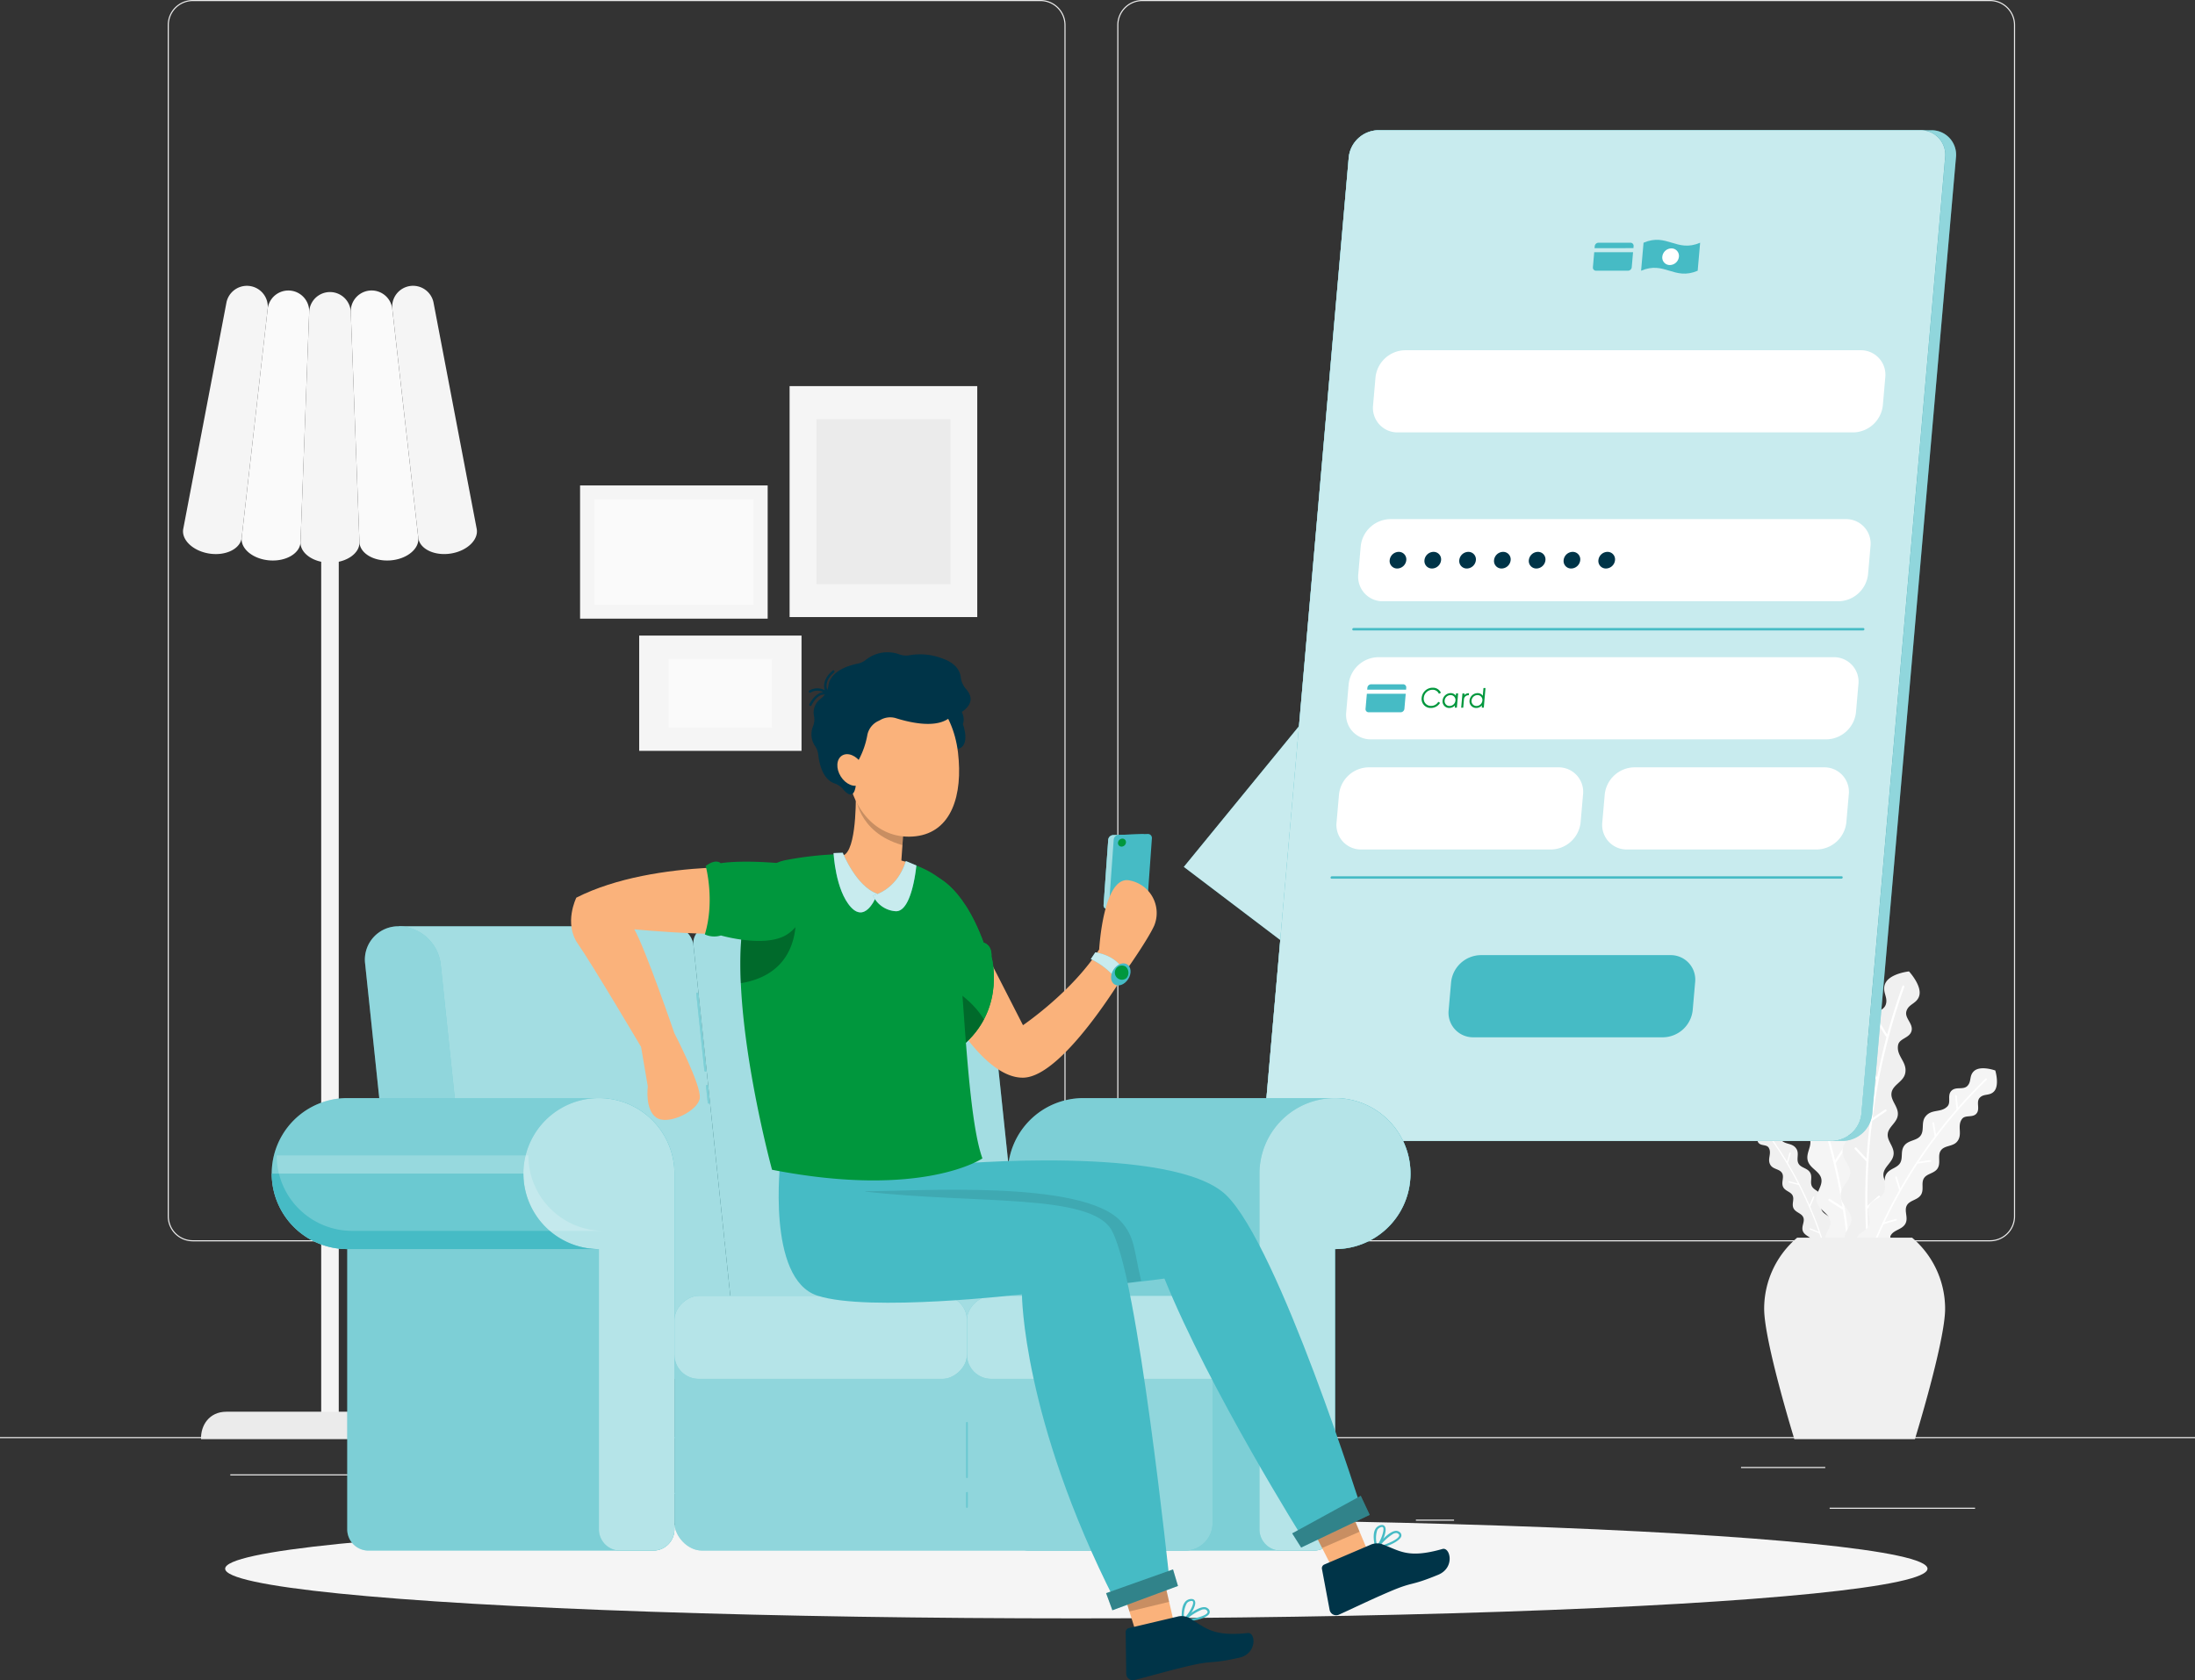 <svg xmlns="http://www.w3.org/2000/svg" width="553.988" height="424.193" viewBox="0 0 553.988 424.193"><rect x="0" y="0" width="553.988" height="424.193" fill="#333333" stroke="none"/><g transform="translate(0 -54.953)"><g transform="translate(0 54.953)"><rect width="36.698" height="0.277" transform="translate(461.781 380.635)" fill="#ebebeb"/><rect width="9.632" height="0.277" transform="translate(357.352 383.642)" fill="#ebebeb"/><rect width="21.265" height="0.277" transform="translate(439.407 370.347)" fill="#ebebeb"/><rect width="47.857" height="0.277" transform="translate(58.123 372.208)" fill="#ebebeb"/><rect width="7.017" height="0.277" transform="translate(115.845 372.208)" fill="#ebebeb"/><rect width="103.79" height="0.277" transform="translate(145.667 376.886)" fill="#ebebeb"/><path d="M258.48,368.341H44.531a6.332,6.332,0,0,1-6.324-6.324V61.276a6.331,6.331,0,0,1,6.324-6.323H258.48a6.331,6.331,0,0,1,6.323,6.323v300.74A6.332,6.332,0,0,1,258.48,368.341ZM44.531,55.23a6.053,6.053,0,0,0-6.047,6.046v300.74a6.054,6.054,0,0,0,6.047,6.047H258.48a6.053,6.053,0,0,0,6.046-6.047V61.276a6.053,6.053,0,0,0-6.046-6.046Z" transform="translate(4.125 -54.953)" fill="#ebebeb"/><path d="M474.777,368.341H260.828a6.331,6.331,0,0,1-6.323-6.324V61.276a6.33,6.33,0,0,1,6.323-6.323H474.777a6.331,6.331,0,0,1,6.324,6.323v300.74A6.332,6.332,0,0,1,474.777,368.341ZM260.828,55.23a6.053,6.053,0,0,0-6.046,6.046v300.74a6.053,6.053,0,0,0,6.046,6.047H474.777a6.054,6.054,0,0,0,6.047-6.047V61.276a6.054,6.054,0,0,0-6.047-6.046Z" transform="translate(27.48 -54.953)" fill="#ebebeb"/><rect width="553.988" height="0.277" transform="translate(0 362.801)" fill="#ebebeb"/></g><g transform="translate(146.404 152.433)"><rect width="47.364" height="58.306" transform="translate(100.242 58.306) rotate(180)" fill="#f5f5f5"/><rect width="33.834" height="41.651" transform="translate(93.477 49.979) rotate(180)" fill="#ebebeb"/><g transform="translate(0 25.075)"><rect width="47.346" height="33.631" transform="translate(47.346 33.631) rotate(180)" fill="#f5f5f5"/><rect width="40.129" height="26.646" transform="translate(43.738 30.139) rotate(180)" fill="#fafafa"/></g><g transform="translate(14.921 62.977)"><rect width="40.97" height="29.102" fill="#f5f5f5"/><rect width="26.078" height="17.316" transform="translate(7.446 5.893)" fill="#fafafa"/></g></g><g transform="translate(46.191 127.096)"><g transform="translate(34.875 36.042)"><path d="M75.166,152.6v0Z" transform="translate(-72.95 -152.596)" fill="#e0e0e0"/><rect width="4.432" height="254.867" fill="#f5f5f5"/></g><g transform="translate(0 0)"><path d="M63.066,125.8a5.271,5.271,0,0,0-10.4-1.58q-5.458,28.611-10.917,57.223c-.521,2.731,2.426,5.6,6.6,6.237s7.833-1.234,8.147-4Q59.783,154.737,63.066,125.8Z" transform="translate(-41.689 -120.066)" fill="#f5f5f5"/><path d="M72.094,126.47a5.26,5.26,0,0,0-10.469-.79q-3.282,28.941-6.567,57.883c-.314,2.762,2.831,5.4,7.035,5.719s7.7-1.822,7.808-4.6Z" transform="translate(-40.248 -119.95)" fill="#fafafa"/><path d="M81.136,126.431a5.255,5.255,0,0,0-10.49,0l-2.194,58.213c-.1,2.778,3.224,5.174,7.438,5.174s7.543-2.4,7.439-5.174Q82.232,155.538,81.136,126.431Z" transform="translate(-38.8 -119.911)" fill="#f5f5f5"/><path d="M90.369,125.68a5.259,5.259,0,0,0-10.468.79q1.1,29.106,2.193,58.213c.1,2.778,3.6,4.917,7.809,4.6s7.349-2.957,7.036-5.719Q93.652,154.621,90.369,125.68Z" transform="translate(-37.564 -119.95)" fill="#fafafa"/><path d="M99.753,124.215a5.271,5.271,0,0,0-10.4,1.58q3.284,28.941,6.569,57.883c.314,2.762,3.969,4.631,8.146,4s7.123-3.506,6.6-6.237Z" transform="translate(-36.546 -120.066)" fill="#f5f5f5"/><path d="M110.879,383.55c.124-3.414-2.007-6.925-6.411-6.925H52.206c-4.4,0-6.532,3.511-6.411,6.925Z" transform="translate(-41.246 -92.364)" fill="#ebebeb"/></g></g><g transform="translate(440.497 300.19)"><g transform="translate(0 34.434)"><path d="M407.134,327.409c-.61-1.152.325-2.48-.289-3.546s-2.231-.922-2.923-2.029c-.937-1.5.416-2.89-.444-4.368-.521-.9-1.971-.4-2.615-1.291-.7-.959.365-2.215-.329-3.113s-1.781-.506-2.539-1.431c-1.035-1.263.144-4.056.144-4.056s2.985-.742,4.081.6c.8.981.185,1.966.9,2.9s2.234.278,2.98,1.306c.689.95-.253,2.168.418,3.013,1.106,1.392,2.938.731,3.956,2.36.749,1.2-.117,2.6.529,3.723s2.292,1.075,2.955,2.323c.584,1.1-.1,2.318.4,3.344s1.881,1.233,2.393,2.371c.558,1.241-.391,2.483.081,3.635s2.02,1.373,2.493,2.651c.512,1.384-.68,2.588-.31,3.887.3,1.039,1.648,1.336,1.983,2.47a3.627,3.627,0,0,1-2.288,4.683,3.7,3.7,0,0,1-4.318-2.73c-.311-1.054.639-2.03.277-2.994-.454-1.2-2.116-1.362-2.588-2.637-.435-1.179.57-2.342.122-3.436s-1.98-1.217-2.494-2.36c-.472-1.048.267-2.2-.207-3.164S407.672,328.424,407.134,327.409Z" transform="translate(-397.569 -307.37)" fill="#f0f0f0"/><path d="M413.834,337.636q1.035.416,2.069.859-1.117-3.184-2.456-6.277a.174.174,0,0,1-.019-.044q-1.207-2.781-2.586-5.478-1.228-.339-2.454-.639c-.2-.05-.111-.357.088-.308q1.082.264,2.166.557-1.328-2.566-2.811-5.048a.147.147,0,0,1-.026-.042q-1.684-2.815-3.562-5.513a.137.137,0,0,1-.028-.039q-.834-1.2-1.707-2.37-1.494-2.009-3.1-3.943a.157.157,0,1,1,.243-.2q2.44,2.94,4.63,6.057.238-1.1.452-2.214a.164.164,0,0,1,.321.063q-.244,1.265-.521,2.513,1.77,2.544,3.369,5.2.316-1.08.607-2.176a.164.164,0,0,1,.316.085q-.332,1.245-.7,2.467,1.557,2.611,2.946,5.315a.132.132,0,0,1,.021.043q1.323,2.579,2.486,5.239.454-1.029.884-2.079a.163.163,0,0,1,.3.125q-.49,1.192-1.009,2.357,1.4,3.231,2.552,6.564a.12.12,0,0,1,.017.045q.1.279.191.558.808,2.378,1.49,4.805a.158.158,0,1,1-.3.086q-.753-2.674-1.658-5.293-1.17-.51-2.342-.981C413.512,337.852,413.643,337.561,413.834,337.636Z" transform="translate(-397.375 -307.184)" fill="#fff"/></g><g transform="translate(2.154 2.953)"><path d="M410.37,314.288c-.673-2.076,1.254-3.994.552-5.929s-3.411-2.168-4.229-4.194c-1.109-2.749,1.522-4.644.535-7.331-.6-1.629-3.134-1.236-3.938-2.886-.872-1.785,1.243-3.547.361-5.23s-2.79-1.351-3.77-3.1c-1.341-2.383,1.414-6.647,1.414-6.647s5.137-.358,6.556,2.167c1.039,1.85-.267,3.3.646,5.037s3.6,1.107,4.535,3.019c.861,1.765-1.045,3.5-.185,5.088,1.419,2.616,4.632,2.058,5.837,5.039.886,2.2-.948,4.258-.209,6.293s3.469,2.436,4.2,4.689c.643,1.985-.834,3.794-.3,5.63s2.743,2.581,3.257,4.6c.561,2.208-1.365,3.982-.922,6.019s2.932,2.851,3.341,5.1c.442,2.431-1.871,4.07-1.639,6.319.186,1.8,2.329,2.682,2.553,4.648.416,3.655-1.956,6.826-5.131,7.059a6.2,6.2,0,0,1-6.329-5.754c-.207-1.829,1.644-3.163,1.326-4.858-.4-2.116-3.095-2.859-3.5-5.1-.377-2.07,1.62-3.7,1.2-5.629s-2.912-2.582-3.428-4.617c-.474-1.866,1.078-3.542.578-5.277S410.963,316.119,410.37,314.288Z" transform="translate(-399.513 -278.956)" fill="#f5f5f5"/><path d="M418.366,333.143q1.587.982,3.161,2.014-.917-5.574-2.228-11.063a.227.227,0,0,1-.019-.078q-1.18-4.934-2.674-9.783-1.926-.914-3.861-1.766c-.316-.14-.08-.62.235-.482q1.707.75,3.409,1.548-1.446-4.617-3.17-9.141a.231.231,0,0,1-.029-.075q-1.96-5.13-4.275-10.125a.246.246,0,0,1-.034-.073q-1.029-2.217-2.126-4.4-1.883-3.748-3.967-7.4a.264.264,0,1,1,.459-.261q3.169,5.556,5.876,11.333.713-1.743,1.388-3.52a.275.275,0,0,1,.512.2q-.77,2.016-1.589,3.992,2.181,4.71,4.047,9.548.834-1.689,1.632-3.411a.274.274,0,0,1,.5.233q-.909,1.954-1.865,3.867,1.811,4.755,3.315,9.618a.242.242,0,0,1,.023.078q1.431,4.637,2.578,9.359,1.045-1.566,2.061-3.17a.274.274,0,0,1,.462.294q-1.155,1.821-2.35,3.593,1.364,5.73,2.3,11.563a.246.246,0,0,1,.013.08c.052.325.1.65.153.975q.642,4.158,1.063,8.357a.265.265,0,1,1-.526.053q-.465-4.627-1.2-9.208-1.78-1.18-3.578-2.3C417.773,333.405,418.075,332.961,418.366,333.143Z" transform="translate(-399.164 -278.637)" fill="#fff"/></g><g transform="translate(24.076)"><path d="M433.7,312.643c.3-2.162-1.927-3.717-1.569-5.744s2.985-2.727,3.439-4.863c.618-2.9-2.3-4.31-1.794-7.128.307-1.708,2.872-1.761,3.379-3.523.548-1.91-1.839-3.279-1.261-5.089s2.513-1.814,3.178-3.7c.907-2.581-2.542-6.3-2.542-6.3s-5.122.536-6.083,3.269c-.7,2,.832,3.2.234,5.072s-3.355,1.713-3.943,3.757c-.543,1.888,1.635,3.269,1.063,4.979-.946,2.822-4.207,2.829-4.877,5.973-.493,2.318,1.67,4.03,1.294,6.161s-2.995,3-3.323,5.345c-.29,2.066,1.478,3.592,1.273,5.493s-2.256,3.015-2.411,5.1c-.171,2.271,2.032,3.685,1.948,5.768s-2.394,3.314-2.409,5.6c-.014,2.47,2.548,3.684,2.708,5.939.127,1.8-1.83,3.046-1.711,5.02.223,3.672,3.107,6.385,6.274,6.064a6.193,6.193,0,0,0,5.237-6.761c-.111-1.837-2.166-2.831-2.145-4.555.025-2.154,2.553-3.352,2.566-5.629.013-2.1-2.234-3.36-2.154-5.337s2.421-3.046,2.578-5.14c.144-1.919-1.675-3.3-1.482-5.1S433.436,314.547,433.7,312.643Z" transform="translate(-419.299 -276.291)" fill="#f0f0f0"/><path d="M428.46,332.622q-1.391,1.243-2.764,2.532-.06-5.651.281-11.281a.219.219,0,0,0,0-.081q.309-5.064.942-10.1,1.738-1.235,3.5-2.409c.287-.192-.029-.624-.314-.433q-1.552,1.032-3.09,2.114.623-4.8,1.541-9.552a.211.211,0,0,0,.014-.079q1.044-5.393,2.46-10.712a.228.228,0,0,0,.02-.078q.63-2.362,1.334-4.7,1.2-4.017,2.625-7.975a.264.264,0,1,0-.5-.178q-2.161,6.02-3.827,12.179-1-1.6-1.975-3.228a.274.274,0,0,0-.47.283q1.107,1.853,2.255,3.657-1.333,5.018-2.336,10.1-1.114-1.519-2.2-3.077a.274.274,0,0,0-.449.314q1.235,1.768,2.505,3.486-.961,5-1.6,10.048a.215.215,0,0,0-.01.08q-.608,4.815-.921,9.664-1.3-1.361-2.578-2.766a.274.274,0,0,0-.4.369q1.453,1.594,2.935,3.132-.352,5.882-.268,11.788a.221.221,0,0,0,0,.081c0,.329.011.658.018.987q.086,4.206.4,8.415a.264.264,0,1,0,.527-.039q-.342-4.637-.414-9.277,1.551-1.469,3.127-2.881C429.089,332.78,428.717,332.394,428.46,332.622Z" transform="translate(-418.96 -275.944)" fill="#fff"/></g><g transform="translate(27.777 24.46)"><path d="M443.353,323.7c.963-1.427-.078-3.3.879-4.613s3.058-.9,4.121-2.253c1.441-1.839-.137-3.85,1.2-5.671.81-1.1,2.645-.253,3.614-1.326,1.05-1.162-.166-2.958.87-4.041s2.409-.413,3.534-1.522c1.536-1.512.382-5.345.382-5.345s-3.814-1.394-5.441.209c-1.192,1.173-.517,2.554-1.591,3.674s-2.97.051-4.1,1.3c-1.038,1.149.027,2.882-.972,3.895-1.648,1.672-3.96.546-5.524,2.542-1.152,1.47-.213,3.433-1.218,4.813s-3.16,1.087-4.2,2.635c-.922,1.363-.2,3.056-1,4.331s-2.643,1.355-3.475,2.775c-.907,1.55.163,3.315-.618,4.761s-2.844,1.519-3.644,3.13c-.866,1.745.527,3.492-.14,5.144-.535,1.323-2.351,1.523-2.951,2.964-1.115,2.678-.012,5.6,2.343,6.469a4.885,4.885,0,0,0,6.052-2.976c.557-1.338-.554-2.754.059-3.969.764-1.517,2.969-1.49,3.768-3.1.737-1.486-.42-3.154.321-4.526s2.771-1.32,3.608-2.748c.767-1.31-.043-2.92.716-4.124S442.5,324.955,443.353,323.7Z" transform="translate(-422.64 -298.367)" fill="#f5f5f5"/><path d="M432.469,336.148q-1.418.4-2.835.835,1.915-4.024,4.107-7.894a.193.193,0,0,0,.031-.055q1.973-3.48,4.165-6.826,1.659-.271,3.312-.494c.269-.037.195-.452-.073-.417q-1.456.194-2.921.428,2.1-3.183,4.4-6.232a.155.155,0,0,0,.039-.05q2.606-3.459,5.452-6.735a.175.175,0,0,0,.041-.049q1.265-1.454,2.574-2.87,2.245-2.428,4.624-4.74a.208.208,0,1,0-.29-.3q-3.616,3.517-6.929,7.3-.16-1.478-.283-2.97a.216.216,0,0,0-.43.038q.141,1.7.33,3.372-2.682,3.091-5.154,6.349-.263-1.463-.491-2.941a.216.216,0,0,0-.427.066q.261,1.68.567,3.337-2.413,3.208-4.615,6.563a.182.182,0,0,0-.034.053q-2.1,3.2-4,6.526-.45-1.414-.868-2.852a.216.216,0,0,0-.414.122q.477,1.632.994,3.235-2.287,4.044-4.273,8.257a.194.194,0,0,0-.027.058q-.166.352-.33.706-1.394,3.01-2.633,6.1a.209.209,0,1,0,.388.155q1.363-3.4,2.92-6.714,1.607-.5,3.213-.957C432.86,336.476,432.729,336.075,432.469,336.148Z" transform="translate(-422.27 -298.117)" fill="#fff"/></g><path d="M410.188,336.972H439.2a23.486,23.486,0,0,1,8.329,17.954c0,8.227-7.621,32.906-7.621,32.906H409.48s-7.621-24.679-7.621-32.906A23.485,23.485,0,0,1,410.188,336.972Z" transform="translate(-397.106 -269.739)" fill="#f0f0f0"/></g><ellipse cx="214.824" cy="12.546" rx="214.824" ry="12.546" transform="translate(56.827 438.439)" fill="#f5f5f5"/><g transform="translate(298.788 224.957)"><path d="M303.141,282.632,269.67,257.24l39.966-48.85Z" transform="translate(-269.67 -208.39)" fill="#46bbc5"/><path d="M309.637,208.39l-6.5,74.242L269.67,257.24Z" transform="translate(-269.67 -208.39)" fill="#fff" opacity="0.7"/></g><g transform="translate(415.538 92.086)"><g transform="translate(0 0)"><path d="M375.629,89.8H393c.855,0,.974-1.33.116-1.33H375.746c-.855,0-.973,1.33-.116,1.33Z" transform="translate(-375.042 -88.467)" fill="#46bbc5"/></g><g transform="translate(23.739 0)"><path d="M397.055,89.8h4.991c.855,0,.974-1.33.116-1.33h-4.991c-.856,0-.974,1.33-.116,1.33Z" transform="translate(-396.468 -88.467)" fill="#46bbc5"/></g><g transform="translate(0 0)" opacity="0.3"><path d="M375.629,89.8H393c.855,0,.974-1.33.116-1.33H375.746c-.855,0-.973,1.33-.116,1.33Z" transform="translate(-375.042 -88.467)" fill="#fff"/></g><g transform="translate(23.739 0)" opacity="0.3"><path d="M397.055,89.8h4.991c.855,0,.974-1.33.116-1.33h-4.991c-.856,0-.974,1.33-.116,1.33Z" transform="translate(-396.468 -88.467)" fill="#fff"/></g></g><g transform="translate(319.254 87.831)"><path d="M438.686,332.942a7.641,7.641,0,0,1-7.44,6.842H294.411a6.187,6.187,0,0,1-6.243-6.842L309.294,91.469a7.64,7.64,0,0,1,7.44-6.842H453.569a6.186,6.186,0,0,1,6.243,6.842Z" transform="translate(-288.141 -84.627)" fill="#46bbc5"/><path d="M438.686,332.942a7.641,7.641,0,0,1-7.44,6.842H294.411a6.187,6.187,0,0,1-6.243-6.842L309.294,91.469a7.64,7.64,0,0,1,7.44-6.842H453.569a6.186,6.186,0,0,1,6.243,6.842Z" transform="translate(-288.141 -84.627)" fill="#fff" opacity="0.7"/><path d="M438.686,332.942a7.641,7.641,0,0,1-7.44,6.842H294.411a6.187,6.187,0,0,1-6.243-6.842L309.294,91.469a7.64,7.64,0,0,1,7.44-6.842H453.569a6.186,6.186,0,0,1,6.243,6.842Z" transform="translate(-288.141 -84.627)" fill="#46bbc5"/><path d="M438.686,332.942a7.641,7.641,0,0,1-7.44,6.842H294.411a6.187,6.187,0,0,1-6.243-6.842L309.294,91.469a7.64,7.64,0,0,1,7.44-6.842H453.569a6.186,6.186,0,0,1,6.243,6.842Z" transform="translate(-288.141 -84.627)" fill="#fff" opacity="0.7"/><g transform="translate(143.105)"><path d="M442.36,84.627h-2.737a6.186,6.186,0,0,1,6.243,6.842L424.74,332.942a7.641,7.641,0,0,1-7.44,6.842h2.737a7.641,7.641,0,0,0,7.44-6.842L448.6,91.469A6.185,6.185,0,0,0,442.36,84.627Z" transform="translate(-417.3 -84.627)" fill="#46bbc5"/><path d="M442.36,84.627h-2.737a6.186,6.186,0,0,1,6.243,6.842L424.74,332.942a7.641,7.641,0,0,1-7.44,6.842h2.737a7.641,7.641,0,0,0,7.44-6.842L448.6,91.469A6.185,6.185,0,0,0,442.36,84.627Z" transform="translate(-417.3 -84.627)" fill="#fff" opacity="0.4"/></g></g><g transform="translate(402.024 115.495)"><g transform="translate(0 0.735)"><path d="M373.037,111.626l.043-.494a.789.789,0,0,0-.8-.874h-8.058a.973.973,0,0,0-.951.874l-.043.494Z" transform="translate(-362.805 -110.258)" fill="#46bbc5"/><path d="M363.182,112.419l-.332,3.8a.789.789,0,0,0,.8.874H371.7a.974.974,0,0,0,.951-.874l.334-3.8Z" transform="translate(-362.846 -110.025)" fill="#46bbc5"/></g><g transform="translate(12.166 0)"><path d="M388.108,117.4c-5.934,2.545-8.345-2.545-14.282,0,.247-2.829.371-4.242.618-7.07,5.937-2.545,8.347,2.545,14.283,0C388.479,113.157,388.356,114.571,388.108,117.4Z" transform="translate(-373.826 -109.595)" fill="#46bbc5"/></g><path d="M382.85,113.652a2.331,2.331,0,0,1-2.278,2.1,1.889,1.889,0,0,1-1.912-2.1,2.334,2.334,0,0,1,2.279-2.1A1.889,1.889,0,0,1,382.85,113.652Z" transform="translate(-361.139 -109.383)" fill="#fff"/></g><path d="M441.435,148.657A7.64,7.64,0,0,1,434,155.5H319.016a6.185,6.185,0,0,1-6.243-6.841l.617-7.06a7.641,7.641,0,0,1,7.441-6.842H435.81a6.185,6.185,0,0,1,6.242,6.842Z" transform="translate(33.769 8.617)" fill="#fff"/><path d="M438.068,187.138a7.64,7.64,0,0,1-7.44,6.842H315.649a6.187,6.187,0,0,1-6.243-6.842l.618-7.059a7.641,7.641,0,0,1,7.44-6.843H432.443a6.187,6.187,0,0,1,6.243,6.843Z" transform="translate(33.405 12.772)" fill="#fff"/><path d="M435.316,218.6a7.641,7.641,0,0,1-7.441,6.842H312.9a6.186,6.186,0,0,1-6.243-6.842l.618-7.059a7.641,7.641,0,0,1,7.44-6.842H429.69a6.187,6.187,0,0,1,6.243,6.842Z" transform="translate(33.108 16.169)" fill="#fff"/><g transform="translate(358.797 228.574)"><path d="M327.99,215.284a2.079,2.079,0,0,1-1.752.958,1.8,1.8,0,0,1-1.864-2.033,2.217,2.217,0,0,1,2.219-2.035,1.69,1.69,0,0,1,1.572.94l.034.079.5-.273-.035-.073a2.19,2.19,0,0,0-2.021-1.192,2.788,2.788,0,0,0-2.8,2.555,2.264,2.264,0,0,0,2.351,2.553,2.683,2.683,0,0,0,2.246-1.213l.047-.073-.448-.27Z" transform="translate(-323.831 -211.654)" fill="#00973d"/><path d="M331.956,213.541a1.566,1.566,0,0,0-1.327-.652,2.051,2.051,0,0,0-2.021,1.87,1.663,1.663,0,0,0,1.693,1.869,1.892,1.892,0,0,0,1.441-.65l-.05.576h.52l.314-3.59h-.52Zm-1.584,2.589a1.221,1.221,0,0,1-1.244-1.371,1.505,1.505,0,0,1,1.485-1.372,1.217,1.217,0,0,1,1.237,1.372A1.5,1.5,0,0,1,330.372,216.13Z" transform="translate(-323.316 -211.521)" fill="#00973d"/><path d="M333.637,213.4l.038-.434h-.513l-.314,3.59h.513l.174-1.987a1.135,1.135,0,0,1,1.157-1.152h.085l.044-.5h-.086A1.371,1.371,0,0,0,333.637,213.4Z" transform="translate(-322.858 -211.518)" fill="#00973d"/><path d="M338.266,211.722l-.172,1.956a1.54,1.54,0,0,0-1.326-.663,2.05,2.05,0,0,0-2.02,1.87,1.663,1.663,0,0,0,1.692,1.869,1.865,1.865,0,0,0,1.443-.661l-.051.587h.513l.433-4.958Zm-1.762,4.534a1.221,1.221,0,0,1-1.244-1.371,1.505,1.505,0,0,1,1.485-1.372,1.221,1.221,0,0,1,1.244,1.372A1.505,1.505,0,0,1,336.5,216.256Z" transform="translate(-322.653 -211.647)" fill="#00973d"/></g><path d="M373.048,229.794a7.641,7.641,0,0,0-7.44,6.842l-.618,7.059a6.186,6.186,0,0,0,6.243,6.842h47.911a7.64,7.64,0,0,0,7.44-6.842l.618-7.059a6.187,6.187,0,0,0-6.243-6.842Z" transform="translate(39.407 18.879)" fill="#fff"/><path d="M366.67,236.636a6.187,6.187,0,0,0-6.243-6.842H312.516a7.641,7.641,0,0,0-7.44,6.842l-.618,7.059a6.186,6.186,0,0,0,6.243,6.842h47.911a7.64,7.64,0,0,0,7.44-6.842Z" transform="translate(32.871 18.879)" fill="#fff"/><g transform="translate(341.296 213.503)"><path d="M308.307,198.667H436.97c.4,0,.451-.615.054-.615H308.362c-.4,0-.451.615-.054.615Z" transform="translate(-308.036 -198.052)" fill="#46bbc5"/></g><g transform="translate(335.813 276.175)"><path d="M303.36,255.232H432.022c.4,0,.45-.616.053-.616H303.413c-.4,0-.451.616-.053.616Z" transform="translate(-303.087 -254.616)" fill="#46bbc5"/></g><g transform="translate(344.642 227.706)"><path d="M321.247,212.239l.043-.494a.789.789,0,0,0-.8-.874h-8.058a.973.973,0,0,0-.951.874l-.043.494Z" transform="translate(-311.014 -210.871)" fill="#46bbc5"/><path d="M311.392,213.032l-.332,3.8a.788.788,0,0,0,.8.874h8.057a.973.973,0,0,0,.951-.874l.333-3.8Z" transform="translate(-311.056 -210.638)" fill="#46bbc5"/></g><path d="M320.747,182.8a2.332,2.332,0,0,1-2.279,2.1,1.888,1.888,0,0,1-1.911-2.1,2.332,2.332,0,0,1,2.278-2.1A1.89,1.89,0,0,1,320.747,182.8Z" transform="translate(34.179 13.578)" fill="#003448"/><path d="M328.672,182.8a2.333,2.333,0,0,1-2.279,2.1,1.89,1.89,0,0,1-1.912-2.1,2.334,2.334,0,0,1,2.279-2.1A1.89,1.89,0,0,1,328.672,182.8Z" transform="translate(35.035 13.578)" fill="#003448"/><path d="M336.6,182.8a2.332,2.332,0,0,1-2.278,2.1,1.889,1.889,0,0,1-1.912-2.1,2.333,2.333,0,0,1,2.279-2.1A1.889,1.889,0,0,1,336.6,182.8Z" transform="translate(35.891 13.578)" fill="#003448"/><path d="M344.521,182.8a2.332,2.332,0,0,1-2.279,2.1,1.89,1.89,0,0,1-1.912-2.1,2.334,2.334,0,0,1,2.279-2.1A1.89,1.89,0,0,1,344.521,182.8Z" transform="translate(36.746 13.578)" fill="#003448"/><path d="M352.445,182.8a2.331,2.331,0,0,1-2.278,2.1,1.889,1.889,0,0,1-1.912-2.1,2.333,2.333,0,0,1,2.279-2.1A1.889,1.889,0,0,1,352.445,182.8Z" transform="translate(37.602 13.578)" fill="#003448"/><path d="M360.37,182.8a2.332,2.332,0,0,1-2.279,2.1,1.888,1.888,0,0,1-1.911-2.1,2.332,2.332,0,0,1,2.278-2.1A1.89,1.89,0,0,1,360.37,182.8Z" transform="translate(38.458 13.578)" fill="#003448"/><path d="M368.294,182.8a2.331,2.331,0,0,1-2.278,2.1,1.889,1.889,0,0,1-1.912-2.1,2.333,2.333,0,0,1,2.279-2.1A1.889,1.889,0,0,1,368.294,182.8Z" transform="translate(39.313 13.578)" fill="#003448"/><path d="M338.048,272.586a7.641,7.641,0,0,0-7.44,6.842l-.618,7.06a6.187,6.187,0,0,0,6.243,6.842h47.911a7.641,7.641,0,0,0,7.44-6.842l.618-7.06a6.187,6.187,0,0,0-6.243-6.842Z" transform="translate(35.628 23.499)" fill="#46bbc5"/><g transform="translate(68.579 288.807)"><g transform="translate(32.115)"><path d="M90.881,266.017h69a5.492,5.492,0,0,1,5.333,4.826L176.208,375.45a4.264,4.264,0,0,1-4.318,4.825h-69Z" transform="translate(-90.881 -266.017)" fill="#46bbc5"/><path d="M90.881,266.017h69a5.492,5.492,0,0,1,5.333,4.826L176.208,375.45a4.264,4.264,0,0,1-4.318,4.825h-69Z" transform="translate(-90.881 -266.017)" fill="#fff" opacity="0.5"/></g><g transform="translate(106.421)"><path d="M242.15,370.743c-.349-3.326-9.656-91.87-10.005-95.2a10.846,10.846,0,0,0-10.531-9.53H162.292a4.264,4.264,0,0,0-4.319,4.826L168.967,375.45a5.492,5.492,0,0,0,5.333,4.825h59.322v0A8.421,8.421,0,0,0,242.15,370.743Z" transform="translate(-157.946 -266.017)" fill="#46bbc5"/><path d="M242.15,370.743c-.349-3.326-9.656-91.87-10.005-95.2a10.846,10.846,0,0,0-10.531-9.53H162.292a4.264,4.264,0,0,0-4.319,4.826L168.967,375.45a5.492,5.492,0,0,0,5.333,4.825h59.322v0A8.421,8.421,0,0,0,242.15,370.743Z" transform="translate(-157.946 -266.017)" fill="#fff" opacity="0.5"/></g><g transform="translate(23.532)"><path d="M102.248,275.547a10.844,10.844,0,0,0-10.53-9.53,8.421,8.421,0,0,0-8.529,9.53c.432,4.1,9.575,91.093,10.006,95.2a10.845,10.845,0,0,0,10.531,9.53,8.421,8.421,0,0,0,8.528-9.53C111.9,367.417,102.6,278.873,102.248,275.547Z" transform="translate(-83.135 -266.017)" fill="#46bbc5"/><path d="M102.248,275.547a10.844,10.844,0,0,0-10.53-9.53,8.421,8.421,0,0,0-8.529,9.53c.432,4.1,9.575,91.093,10.006,95.2a10.845,10.845,0,0,0,10.531,9.53,8.421,8.421,0,0,0,8.528-9.53C111.9,367.417,102.6,278.873,102.248,275.547Z" transform="translate(-83.135 -266.017)" fill="#fff" opacity="0.4"/></g><g transform="translate(0 43.372)"><path d="M144.476,305.162H80.955a19.059,19.059,0,0,0,0,38.119v70.758a5.358,5.358,0,0,0,5.358,5.358h71.863a5.358,5.358,0,0,0,5.358-5.358V324.221A19.059,19.059,0,0,0,144.476,305.162Z" transform="translate(-61.896 -305.162)" fill="#46bbc5"/><path d="M144.476,305.162H80.955a19.059,19.059,0,0,0,0,38.119v70.758a5.358,5.358,0,0,0,5.358,5.358h71.863a5.358,5.358,0,0,0,5.358-5.358V324.221A19.059,19.059,0,0,0,144.476,305.162Z" transform="translate(-61.896 -305.162)" fill="#fff" opacity="0.3"/></g><g transform="translate(185.772 43.372)"><path d="M248.623,305.162h63.52a19.059,19.059,0,0,1,0,38.119v70.758a5.358,5.358,0,0,1-5.358,5.358H234.922a5.358,5.358,0,0,1-5.358-5.358V324.221A19.059,19.059,0,0,1,248.623,305.162Z" transform="translate(-229.564 -305.162)" fill="#46bbc5"/><path d="M248.623,305.162h63.52a19.059,19.059,0,0,1,0,38.119v70.758a5.358,5.358,0,0,1-5.358,5.358H234.922a5.358,5.358,0,0,1-5.358-5.358V324.221A19.059,19.059,0,0,1,248.623,305.162Z" transform="translate(-229.564 -305.162)" fill="#fff" opacity="0.3"/></g><g transform="translate(63.52 43.372)"><path d="M138.285,305.162a19.059,19.059,0,0,0,0,38.119v70.758a5.358,5.358,0,0,0,5.357,5.358h8.344a5.358,5.358,0,0,0,5.358-5.358V324.221A19.059,19.059,0,0,0,138.285,305.162Z" transform="translate(-119.226 -305.162)" fill="#46bbc5"/><path d="M138.285,305.162a19.059,19.059,0,0,0,0,38.119v70.758a5.358,5.358,0,0,0,5.357,5.358h8.344a5.358,5.358,0,0,0,5.358-5.358V324.221A19.059,19.059,0,0,0,138.285,305.162Z" transform="translate(-119.226 -305.162)" fill="#fff" opacity="0.6"/></g><g transform="translate(249.292 43.372)"><path d="M305.953,305.162a19.059,19.059,0,0,1,0,38.119v70.758A5.358,5.358,0,0,1,300.6,419.4h-8.344a5.357,5.357,0,0,1-5.357-5.358V324.221A19.059,19.059,0,0,1,305.953,305.162Z" transform="translate(-286.894 -305.162)" fill="#46bbc5"/><path d="M305.953,305.162a19.059,19.059,0,0,1,0,38.119v70.758A5.358,5.358,0,0,1,300.6,419.4h-8.344a5.357,5.357,0,0,1-5.357-5.358V324.221A19.059,19.059,0,0,1,305.953,305.162Z" transform="translate(-286.894 -305.162)" fill="#fff" opacity="0.6"/></g><g transform="translate(101.639 103.77)"><rect width="135.824" height="53.836" rx="6.972" fill="#46bbc5"/><rect width="135.824" height="53.836" rx="6.972" fill="#fff" opacity="0.4"/></g><g transform="translate(101.639 93.285)"><rect width="20.97" height="73.827" rx="6.119" transform="translate(73.827 0) rotate(90)" fill="#46bbc5"/><rect width="20.97" height="73.827" rx="6.119" transform="translate(73.827 0) rotate(90)" fill="#fff" opacity="0.6"/></g><g transform="translate(175.465 93.285)"><rect width="20.97" height="73.827" rx="6.119" transform="translate(73.827 0) rotate(90)" fill="#46bbc5"/><rect width="20.97" height="73.827" rx="6.119" transform="translate(73.827 0) rotate(90)" fill="#fff" opacity="0.6"/></g><g transform="translate(107.149 16.736)"><g transform="translate(2.452 23.324)"><path d="M160.817,302.41q.223,2.122.447,4.244c.032.315.53.318.5,0q-.223-2.121-.447-4.244c-.032-.315-.53-.318-.5,0Z" transform="translate(-160.816 -302.173)" fill="#46bbc5"/></g><path d="M158.6,281.359q1.024,9.741,2.049,19.483c.032.315.53.318.5,0L159.1,281.359c-.033-.315-.531-.318-.5,0Z" transform="translate(-158.603 -281.122)" fill="#46bbc5"/><g transform="translate(2.452 23.324)" opacity="0.3"><path d="M160.817,302.41q.223,2.122.447,4.244c.032.315.53.318.5,0q-.223-2.121-.447-4.244c-.032-.315-.53-.318-.5,0Z" transform="translate(-160.816 -302.173)" fill="#fff"/></g><g opacity="0.3"><path d="M158.6,281.359q1.024,9.741,2.049,19.483c.032.315.53.318.5,0L159.1,281.359c-.033-.315-.531-.318-.5,0Z" transform="translate(-158.603 -281.122)" fill="#fff"/></g></g><g transform="translate(175.256 125.129)"><g transform="translate(0 17.679)"><path d="M220.073,395.11v3.612a.21.21,0,0,0,.419,0V395.11a.21.21,0,0,0-.419,0Z" transform="translate(-220.073 -394.908)" fill="#46bbc5"/></g><g transform="translate(0)"><path d="M220.073,379.154v13.771a.21.21,0,0,0,.419,0V379.154a.21.21,0,0,0-.419,0Z" transform="translate(-220.073 -378.952)" fill="#46bbc5"/></g><g transform="translate(0 17.679)" opacity="0.2"><path d="M220.073,395.11v3.612a.21.21,0,0,0,.419,0V395.11a.21.21,0,0,0-.419,0Z" transform="translate(-220.073 -394.908)" fill="#fff"/></g><g transform="translate(0)" opacity="0.2"><path d="M220.073,379.154v13.771a.21.21,0,0,0,.419,0V379.154a.21.21,0,0,0-.419,0Z" transform="translate(-220.073 -378.952)" fill="#fff"/></g></g><g transform="translate(0 57.834)"><g transform="translate(0 4.597)"><path d="M125.416,322.364H61.9a19.06,19.06,0,0,0,19.059,19.059h63.52A19.059,19.059,0,0,1,125.416,322.364Z" transform="translate(-61.896 -322.364)" fill="#46bbc5"/></g><g transform="translate(1.254)" opacity="0.2"><path d="M126.547,318.215H63.028a19.059,19.059,0,0,0,19.059,19.059h63.519A19.06,19.06,0,0,1,126.547,318.215Z" transform="translate(-63.028 -318.215)" fill="#fff"/></g></g></g><g transform="translate(278.527 265.494)"><path d="M259.8,263.734l-7.349.246a1.013,1.013,0,0,1-1.064-1.112l1.172-16.414a1.306,1.306,0,0,1,1.229-1.19l7.349-.245a1.013,1.013,0,0,1,1.064,1.112l-1.172,16.414A1.3,1.3,0,0,1,259.8,263.734Z" transform="translate(-251.383 -244.972)" fill="#46bbc5"/><path d="M261.044,263.693l-7.349.245a1.013,1.013,0,0,1-1.064-1.112l1.172-16.414a1.3,1.3,0,0,1,1.229-1.189l7.349-.246a1.013,1.013,0,0,1,1.064,1.112L262.273,262.5A1.305,1.305,0,0,1,261.044,263.693Z" transform="translate(-251.249 -244.976)" fill="#46bbc5"/><path d="M252.766,262.8l1.172-16.414a1.3,1.3,0,0,1,1.229-1.189l-1.378.045a1.306,1.306,0,0,0-1.229,1.19l-1.173,16.414a1.015,1.015,0,0,0,1.065,1.112l1.378-.047A1.013,1.013,0,0,1,252.766,262.8Z" transform="translate(-251.383 -244.952)" fill="#46bbc5"/><path d="M252.766,262.8l1.172-16.414a1.3,1.3,0,0,1,1.229-1.189l-1.378.045a1.306,1.306,0,0,0-1.229,1.19l-1.173,16.414a1.015,1.015,0,0,0,1.065,1.112l1.378-.047A1.013,1.013,0,0,1,252.766,262.8Z" transform="translate(-251.383 -244.952)" fill="#fff" opacity="0.5"/><path d="M256.681,247.012a1.145,1.145,0,0,1-1.077,1.043.888.888,0,0,1-.933-.975,1.145,1.145,0,0,1,1.077-1.043A.889.889,0,0,1,256.681,247.012Z" transform="translate(-251.029 -244.862)" fill="#00973d"/></g><g transform="translate(196.524 347.663)"><g transform="translate(86.563 104.754)"><path d="M255.5,416.708l3.308,10.687,9.818-1.814-2.738-11.9Z" transform="translate(-255.499 -413.683)" fill="#fab27b"/><path d="M257.345,422.7l10.022-2.426-.777-3.374L256.573,420.2Z" transform="translate(-255.383 -413.336)" opacity="0.2"/><g transform="translate(1.017 6.209)"><path d="M269.571,424.855a.287.287,0,0,1-.267-.167.272.272,0,0,1,.063-.307c.15-.14,3.534-3.3,5.53-3.228a1.429,1.429,0,0,1,.984.424,1.029,1.029,0,0,1,.293,1.151c-.32.708-1.7,1.3-3.1,1.633A20.232,20.232,0,0,1,269.571,424.855Zm.776-.561c2.148-.235,4.974-.921,5.322-1.774.054-.109.086-.284-.189-.568a.756.756,0,0,0-.609-.248,1.82,1.82,0,0,0-.524.054A12.638,12.638,0,0,0,270.347,424.294Z" transform="translate(-255.028 -419.086)" fill="#46bbc5"/><path d="M269.438,425.074a.272.272,0,0,1-.176-.213c-.018-.144-.433-3.24.718-4.752a2.025,2.025,0,0,1,1.372-.8c.75-.1,1.066.216,1.164.514.537,1.205-1.583,4.275-2.784,5.186a.153.153,0,0,1-.109.035A.252.252,0,0,1,269.438,425.074Zm1.855-5.222a1.424,1.424,0,0,0-.839.551,6.422,6.422,0,0,0-.677,3.792c1.2-1.151,2.514-3.471,2.266-4.216-.037-.063-.113-.249-.6-.176l-.15.05Z" transform="translate(-255.039 -419.287)" fill="#46bbc5"/><path d="M269.444,423.335,257.2,426.229a1.012,1.012,0,0,0-.781,1l.141,10.486a1.685,1.685,0,0,0,1.694,1.674,1.658,1.658,0,0,0,.355-.041c4.4-1.119,8.264-2.289,13.762-3.58,6.486-1.53,5.024-.366,12.674-2.059,4.608-1.025,4.216-6.445,2.207-6.242-9.181.984-10.743-1.489-14.935-3.867A4.054,4.054,0,0,0,269.444,423.335Z" transform="translate(-256.417 -418.866)" fill="#003448"/></g></g><g transform="translate(134.141 87.428)"><path d="M298.441,402.8l5.086,9.964,9.363-3.466-4.731-11.253Z" transform="translate(-298.441 -398.045)" fill="#fab27b"/><path d="M301.279,408.382l9.459-4.1-1.342-3.192-9.3,4.971Z" transform="translate(-298.263 -397.717)" opacity="0.2"/><g transform="translate(2.959 4.862)"><path d="M313.692,408.344a.284.284,0,0,1-.29-.119.271.271,0,0,1,.009-.314c.123-.163,2.918-3.855,4.9-4.125a1.422,1.422,0,0,1,1.042.25,1.026,1.026,0,0,1,.486,1.083c-.2.753-1.454,1.577-2.771,2.141A20.227,20.227,0,0,1,313.692,408.344Zm.669-.684c2.076-.6,4.743-1.758,4.939-2.658.035-.116.037-.295-.284-.527a.752.752,0,0,0-.643-.141,1.843,1.843,0,0,0-.507.143A12.616,12.616,0,0,0,314.361,407.66Z" transform="translate(-299.79 -402.29)" fill="#46bbc5"/><path d="M313.6,408.531a.273.273,0,0,1-.209-.18c-.042-.138-.981-3.119-.105-4.805a2.026,2.026,0,0,1,1.214-1.026c.721-.226,1.087.031,1.235.308.735,1.095-.83,4.482-1.857,5.585a.15.15,0,0,1-.1.054A.258.258,0,0,1,313.6,408.531Zm.935-5.462a1.422,1.422,0,0,0-.732.686,6.416,6.416,0,0,0-.019,3.851c.982-1.338,1.884-3.85,1.511-4.542-.047-.055-.154-.225-.622-.07l-.139.074Z" transform="translate(-299.837 -402.434)" fill="#46bbc5"/><path d="M313.3,407.015l-11.571,4.945a1.013,1.013,0,0,0-.6,1.116l1.931,10.306a1.684,1.684,0,0,0,1.956,1.36,1.664,1.664,0,0,0,.342-.1c4.141-1.855,7.751-3.668,12.948-5.88,6.128-2.617,4.886-1.22,12.135-4.2,4.365-1.8,3.051-7.071,1.108-6.527-8.878,2.539-10.839.369-15.378-1.258A4.05,4.05,0,0,0,313.3,407.015Z" transform="translate(-301.112 -401.982)" fill="#003448"/></g></g><path d="M218.47,320.383s56.32-5.086,69.634,7.736,34.466,80.173,34.466,80.173l-14.958,6.684s-23.576-37.464-35.055-65.762c0,0-70.006,9.786-74.966-4.8l2.378-25.282Z" transform="translate(-175.189 -319.138)" fill="#46bbc5"/><g transform="translate(129.604 84.925)"><path d="M294.346,405.265l2.268,3.581,17.3-8.252-2.261-4.808Z" transform="translate(-294.346 -395.786)" fill="#46bbc5"/><path d="M294.346,405.265l2.268,3.581,17.3-8.252-2.261-4.808Z" transform="translate(-294.346 -395.786)" opacity="0.3"/></g><path d="M177.847,319.182s-3.652,30.116,9.3,34.342,51.626-.332,51.626-.332.075,31.219,23.456,77.321l13.816-4.83s-8.141-78.061-14.61-88.619C256.806,329.5,243.534,318.346,177.847,319.182Z" transform="translate(-177.373 -319.138)" fill="#46bbc5"/><g transform="translate(82.641 103.497)"><path d="M251.96,418.55l1.586,4.323,16.553-6.139-1.248-4.185Z" transform="translate(-251.96 -412.549)" fill="#46bbc5"/><path d="M251.96,418.55l1.586,4.323,16.553-6.139-1.248-4.185Z" transform="translate(-251.96 -412.549)" opacity="0.3"/></g><path d="M261.594,334.021c-9.658-10.637-51.953-7.542-64.447-7.607v.1c27.77,3.2,56.937.358,62.155,9.8,1.2,2.167,2.654,6.926,4,13.27,1.715-.185,2.137-.36,3.435-.515C264.843,341.224,265.221,338.016,261.594,334.021Z" transform="translate(-175.237 -318.392)" opacity="0.1"/></g><g transform="translate(232.04 275.44)"><path d="M211.121,254.665s7-.234,15.118,19.64l9.153,17.907s12.413-8.417,19.23-19.131c0,0,1.025-18.883,7.7-17.409A8.37,8.37,0,0,1,268.5,267.1c-1.543,3.364-6.284,10.145-6.284,10.145s-16.178,27.86-26.652,28.21-20.8-20-20.8-20l-3.254-19.209Z" transform="translate(-209.244 -253.876)" fill="#fab27b"/><path d="M212.635,254.39s7.3,1.551,13.005,17.054c0,0,2.143.461,1.979,3.526,0,0,3.565,12.449-6.412,21.693,0,0-2.094.123-2.949-3.359l-4.589-7.96-4.013-18.618-.228-6.807.334-5.964Z" transform="translate(-209.427 -253.953)" fill="#00973d"/><path d="M212.635,254.39s7.3,1.551,13.005,17.054c0,0,2.143.461,1.979,3.526,0,0,3.565,12.449-6.412,21.693,0,0-2.094.123-2.949-3.359l-4.589-7.96-4.013-18.618-.228-6.807.334-5.964Z" transform="translate(-209.427 -253.953)" fill="#00973d"/><g transform="translate(43.266 19.94)"><path d="M248.477,273.651a18.852,18.852,0,0,1,6.091,4.65l1.992-2.094s-1.526-3.374-6.943-4.257Z" transform="translate(-248.477 -271.95)" fill="#46bbc5"/><path d="M248.477,273.651a18.852,18.852,0,0,1,6.091,4.65l1.992-2.094s-1.526-3.374-6.943-4.257Z" transform="translate(-248.477 -271.95)" fill="#fff" opacity="0.7"/><path d="M257.41,278.436c-.889,1.392-2.442,1.989-3.467,1.333s-1.137-2.315-.247-3.707,2.442-1.989,3.467-1.333S258.3,277.044,257.41,278.436Z" transform="translate(-247.978 -271.679)" fill="#46bbc5"/><path d="M256.94,278.11a1.791,1.791,0,1,1-.192-2.877A2.086,2.086,0,0,1,256.94,278.11Z" transform="translate(-247.925 -271.618)" fill="#00973d"/></g><path d="M212.275,277.735l1.087,5.04,4.588,7.96c.856,3.482,2.949,3.359,2.949,3.359a21.769,21.769,0,0,0,4.508-5.839C221.939,282.545,215.587,279.178,212.275,277.735Z" transform="translate(-209.119 -251.385)" opacity="0.3"/></g><path d="M221.125,257.876c-1.5-2.043-4.607-4.246-9.274-5.879l-2.824,7.026-4.525,1.736-3.6-1-3.2-1.548-3.631-5.422-.486-3.21a85.018,85.018,0,0,0-13.444,1.495c-23.633,4.472-3.5,78.182-3.5,78.182,38.1,7.421,53.1-2.869,53.1-2.869C224.723,312.544,224.88,262.986,221.125,257.876Z" transform="translate(18.21 21.015)" fill="#00973d"/><path d="M182.287,260.448l-12.865,4.71a78.688,78.688,0,0,0-.658,15.822C186.223,278.1,182.287,260.448,182.287,260.448Z" transform="translate(18.21 22.188)" opacity="0.3"/><g transform="translate(204.147 219.618)"><path d="M217.038,214.485s3.967,3,2.8,6.055c0,0,2.569,6.639-2.584,6.417C217.256,226.958,211.567,222.216,217.038,214.485Z" transform="translate(-180.969 -202.392)" fill="#003448"/><path d="M203.646,261.149l3.216-3.253,2.445-4.388c-.78-.27-1.6-.525-2.467-.76l.732-10.462-12.236-7.158s.39,13.287-2.588,15.971c-.622.561-.593,0-1.47.027l1.445,5.493,4.579,5.7Z" transform="translate(-183.494 -200.163)" fill="#fab27b"/><g transform="translate(6.243 50.628)"><path d="M192.2,249.265s3.4,8.531,8.725,10.349c0,0-2.674,7.671-6.632,3.414s-4.408-13.685-4.408-13.685Z" transform="translate(-189.887 -249.265)" fill="#46bbc5"/><path d="M192.2,249.265s3.4,8.531,8.725,10.349c0,0-2.674,7.671-6.632,3.414s-4.408-13.685-4.408-13.685Z" transform="translate(-189.887 -249.265)" fill="#fff" opacity="0.7"/></g><g transform="translate(16.177 52.718)"><path d="M198.853,259.845s5.941-1.207,8.3-8.694l2.65,1.111s-1.037,11.749-5.217,11.552A6.8,6.8,0,0,1,198.853,259.845Z" transform="translate(-198.853 -251.151)" fill="#46bbc5"/><path d="M198.853,259.845s5.941-1.207,8.3-8.694l2.65,1.111s-1.037,11.749-5.217,11.552A6.8,6.8,0,0,1,198.853,259.845Z" transform="translate(-198.853 -251.151)" fill="#fff" opacity="0.7"/></g><path d="M194.865,235.946s.274,9.544,11.86,12.829l.382-5.458-12.242-7.371Z" transform="translate(-183.107 -200.075)" opacity="0.2"/><path d="M220.975,228.138c1.286,10.84-1.659,20.1-10.634,21.168s-16.067-5.894-17.354-16.735,1.529-21.2,10.5-22.261S219.689,217.3,220.975,228.138Z" transform="translate(-183.341 -202.853)" fill="#fab27b"/><path d="M196.762,230.743a21.045,21.045,0,0,0,2.179-6.241,4.965,4.965,0,0,1,2.872-3.618c.125-.06.25-.123.372-.191a4.981,4.981,0,0,1,3.933-.491c3.4,1.076,9.434,2.484,12.971.338a6.644,6.644,0,0,1,1.054-.546c1.779-.681,7.22-3.179,3.7-7.156a5.393,5.393,0,0,1-1.322-2.976c-.165-1.447-1.092-3.5-4.7-4.742a15.7,15.7,0,0,0-8.042-.825,5.008,5.008,0,0,1-2.719-.178,8.741,8.741,0,0,0-8.58,1.45,5.074,5.074,0,0,1-2.018.891c-2.2.445-6.823,1.818-7.347,5.562a5.028,5.028,0,0,1-1.923,3.28,4.267,4.267,0,0,0-1.692,4.446,4.573,4.573,0,0,1-.259,2.522,5.272,5.272,0,0,0,.532,5.016,4.912,4.912,0,0,1,.8,2.246c.243,2.161,1.1,6.166,4.16,7.18a4.774,4.774,0,0,1,2.125,1.486c1.326,1.576,3.6,3.183,3.292-4.845A5.121,5.121,0,0,1,196.762,230.743Z" transform="translate(-184.189 -203.571)" fill="#003448"/><path d="M196.82,229.139c1.273,2.008,1.141,4.374-.3,5.285s-3.633.021-4.906-1.987-1.14-4.373.3-5.284S195.547,227.132,196.82,229.139Z" transform="translate(-183.552 -201.063)" fill="#fab27b"/><path d="M190.6,208.254c.295-.24-.02-.749-.319-.506-1.686,1.369-2.593,3.264-1.991,4.988a3.9,3.9,0,0,0-3.91.062c-.317.216,0,.724.319.505a3.242,3.242,0,0,1,3.183-.1c-1.447.13-2.76,1.591-3.495,3.048-.173.345.353.629.526.285.861-1.71,2.608-3.6,4.362-2.289a5.317,5.317,0,0,0,.419.369.3.3,0,0,0,.409-.437,4.077,4.077,0,0,0-.444-.4C187.95,212.015,188.739,209.768,190.6,208.254Z" transform="translate(-184.253 -203.127)" fill="#003448"/></g><g transform="translate(144.132 272.471)"><path d="M183.039,252.831s-31.481-2.8-51.622,7.412c0,0-3.242,6.457.39,11.656s15.948,26.031,15.948,26.031l1.693,9.968s-.783,5.941,2.208,7.913,10.474-1.73,10.912-4.936-6.417-16.419-6.417-16.419-7.277-21.26-10.1-26.221c0,0,27.757,2.79,37.5-.193C183.548,268.043,188.964,262.94,183.039,252.831Z" transform="translate(-130.086 -251.143)" fill="#fab27b"/><path d="M180.108,251.753s-9.309-.986-15.564-.079c0,0-1.14-1.272-3.766.718,0,0,2.385,8.7-.222,17.271a5.71,5.71,0,0,0,4.06.263s11.409,3.293,16.787-.318C185.119,267.113,189.189,260.826,180.108,251.753Z" transform="translate(-126.796 -251.274)" fill="#00973d"/></g></g></svg>
